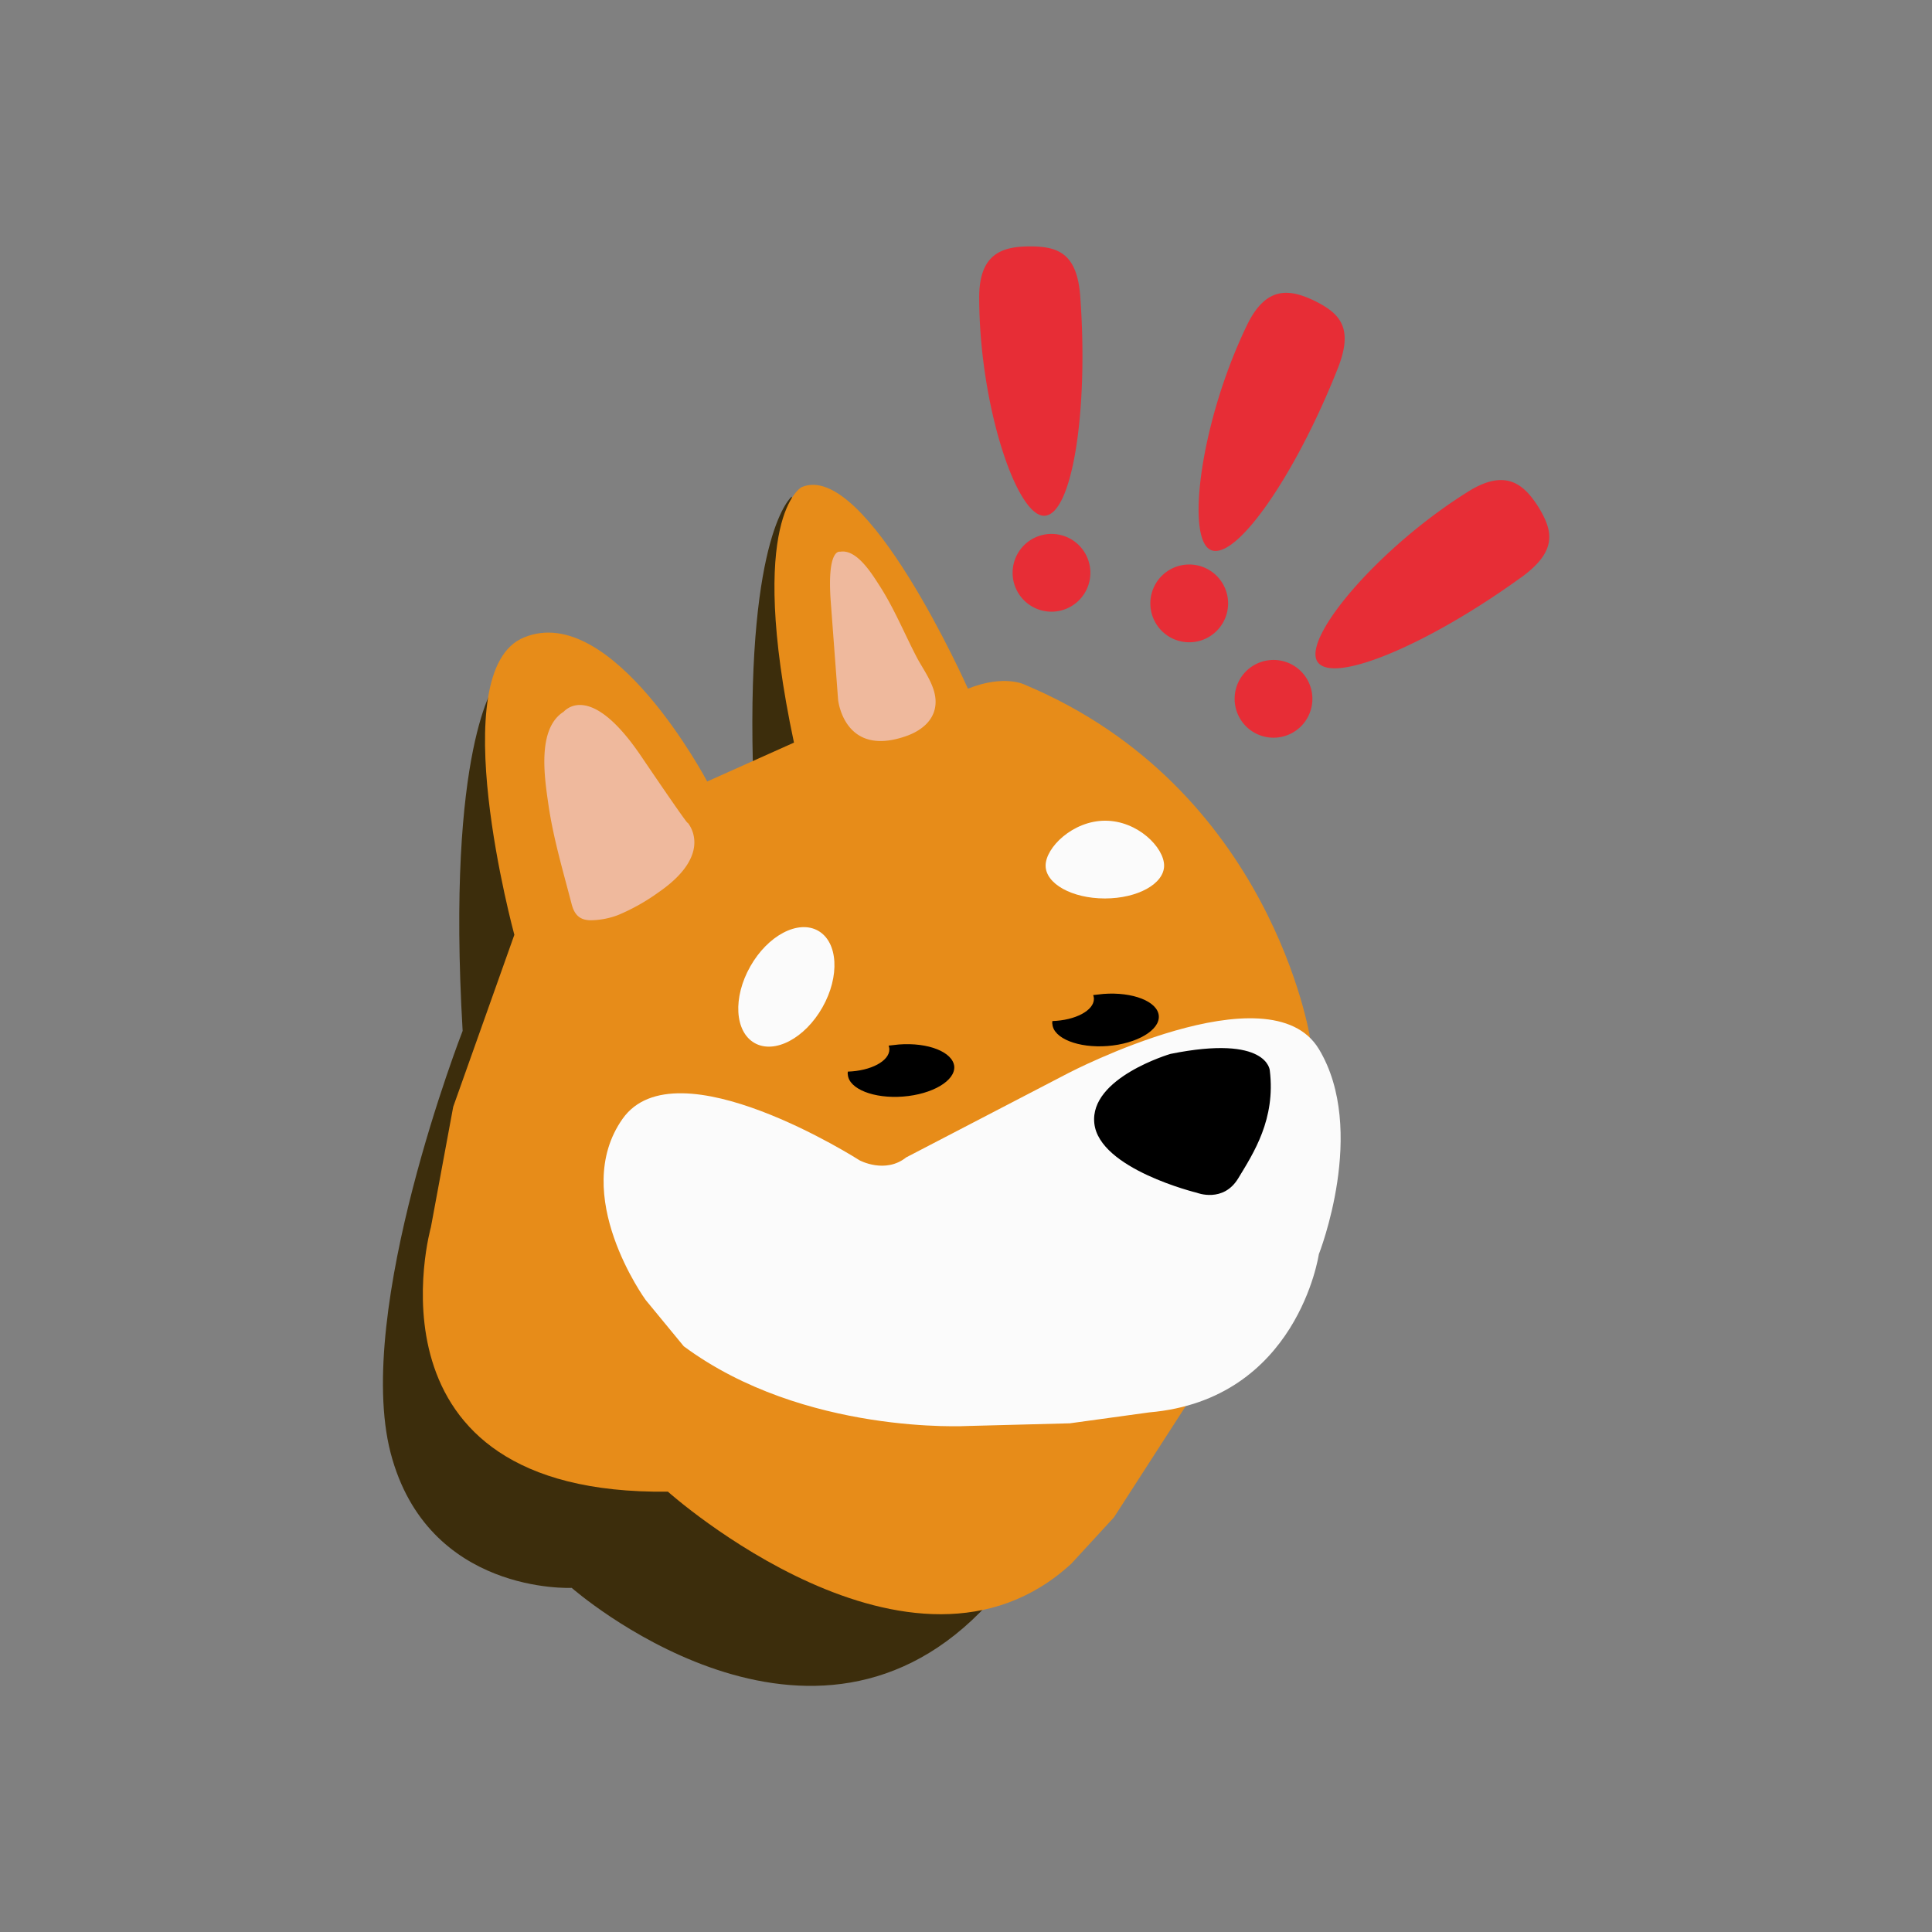 <svg width="24" height="24" fill="none" xmlns="http://www.w3.org/2000/svg"><rect width="100%" height="100%" fill="#808080" stroke="none"/><path d="M6.16 8.485s-.619.782-.413 4.321c0 0-1.354 3.47-.895 5.241.46 1.767 2.25 1.678 2.25 1.678s2.873 2.527 5.076.3c2.208-2.231-1.837-10.87-1.837-10.87l-.506-2.986s-.553.436-.483 3.31c.07 2.873-1.125.848-1.125.848L6.16 8.485Z" fill="#3C2D0C"/><path d="m6.39 11.611-.76 2.138-.277 1.495s-.942 3.333 2.944 3.286c0 0 3.033 2.714 5.011.895l.53-.576.919-1.425 1.518-4.528s-.482-3.104-3.539-4.388c0 0-.253-.136-.712.047 0 0-1.266-2.85-2.067-2.503 0 0-.69.365-.094 3.173l-1.078.483s-1.182-2.24-2.274-1.79c-1.017.407-.122 3.693-.122 3.693Z" fill="#E78C19"/><path d="m10.318 7.449.093 1.242s.07.713.825.46c.216-.07.403-.22.385-.465-.014-.182-.14-.351-.225-.506-.155-.295-.282-.61-.464-.895-.094-.145-.286-.469-.497-.431 0 0-.16-.047-.117.595ZM6.998 8.845c.014-.01.324-.399.966.548.642.947.577.825.577.825s.346.38-.361.867a2.504 2.504 0 0 1-.502.282.99.99 0 0 1-.347.065c-.136-.004-.197-.075-.23-.201-.107-.413-.23-.825-.29-1.247-.047-.328-.14-.928.187-1.14Z" fill="#EFB99D"/><path d="M14.461 10.753c0 .225-.328.408-.736.408s-.736-.183-.736-.408c0-.225.338-.558.74-.558.404 0 .732.333.732.558ZM10.217 12.513c.218-.385.194-.81-.054-.951-.248-.14-.625.058-.843.444-.218.385-.194.81.054.951.247.14.625-.058.843-.444ZM11.26 14.376l2.01-1.045s2.504-1.308 3.113-.3c.61 1.008 0 2.55 0 2.55s-.263 1.805-2.105 1.964l-.989.136-1.265.033s-2.035.117-3.53-.99l-.474-.576s-.951-1.308-.286-2.25c.666-.942 2.944.516 2.944.516s.319.173.581-.038Z" fill="#FBFBFB"/><path d="M15.82 9.164a.483.483 0 1 0 0-.966.483.483 0 0 0 0 .966ZM14.751 7.978a.483.483 0 1 0 0-.965.483.483 0 0 0 0 .965ZM13.04 7.598a.483.483 0 1 0 0-.965.483.483 0 0 0 0 .965ZM13.42 3.693c.103 1.425-.103 2.714-.45 2.714-.347 0-.806-1.392-.806-2.714 0-.543.286-.632.633-.632.351 0 .586.089.623.632ZM16.617 4.58c-.525 1.326-1.27 2.4-1.58 2.25-.309-.15-.121-1.604.455-2.794.24-.493.535-.446.844-.296.31.155.483.333.281.84ZM18.904 7.167c-1.158.84-2.358 1.346-2.54 1.05-.183-.295.759-1.415 1.88-2.114.463-.286.688-.089.871.202.178.295.23.539-.21.862Z" fill="#E72D36"/><path d="m11.165 12.975-.126.014c.004.014.009.028.009.047 0 .145-.23.267-.516.276 0 .014-.004.024 0 .038.014.178.324.3.685.272.365-.028.651-.197.637-.375-.018-.178-.323-.3-.689-.272ZM13.706 12.347l-.126.014c.004.014.009.028.009.047 0 .145-.23.267-.516.276 0 .014-.004.024 0 .038.014.178.324.3.685.272.365-.028.651-.197.637-.375-.014-.178-.323-.3-.689-.272ZM14.54 13.092s-1.007.295-.946.862c.06.568 1.274.863 1.274.863s.329.131.516-.183c.188-.31.464-.731.39-1.336 0 0-.024-.45-1.234-.206Z" fill="#000"/></svg>